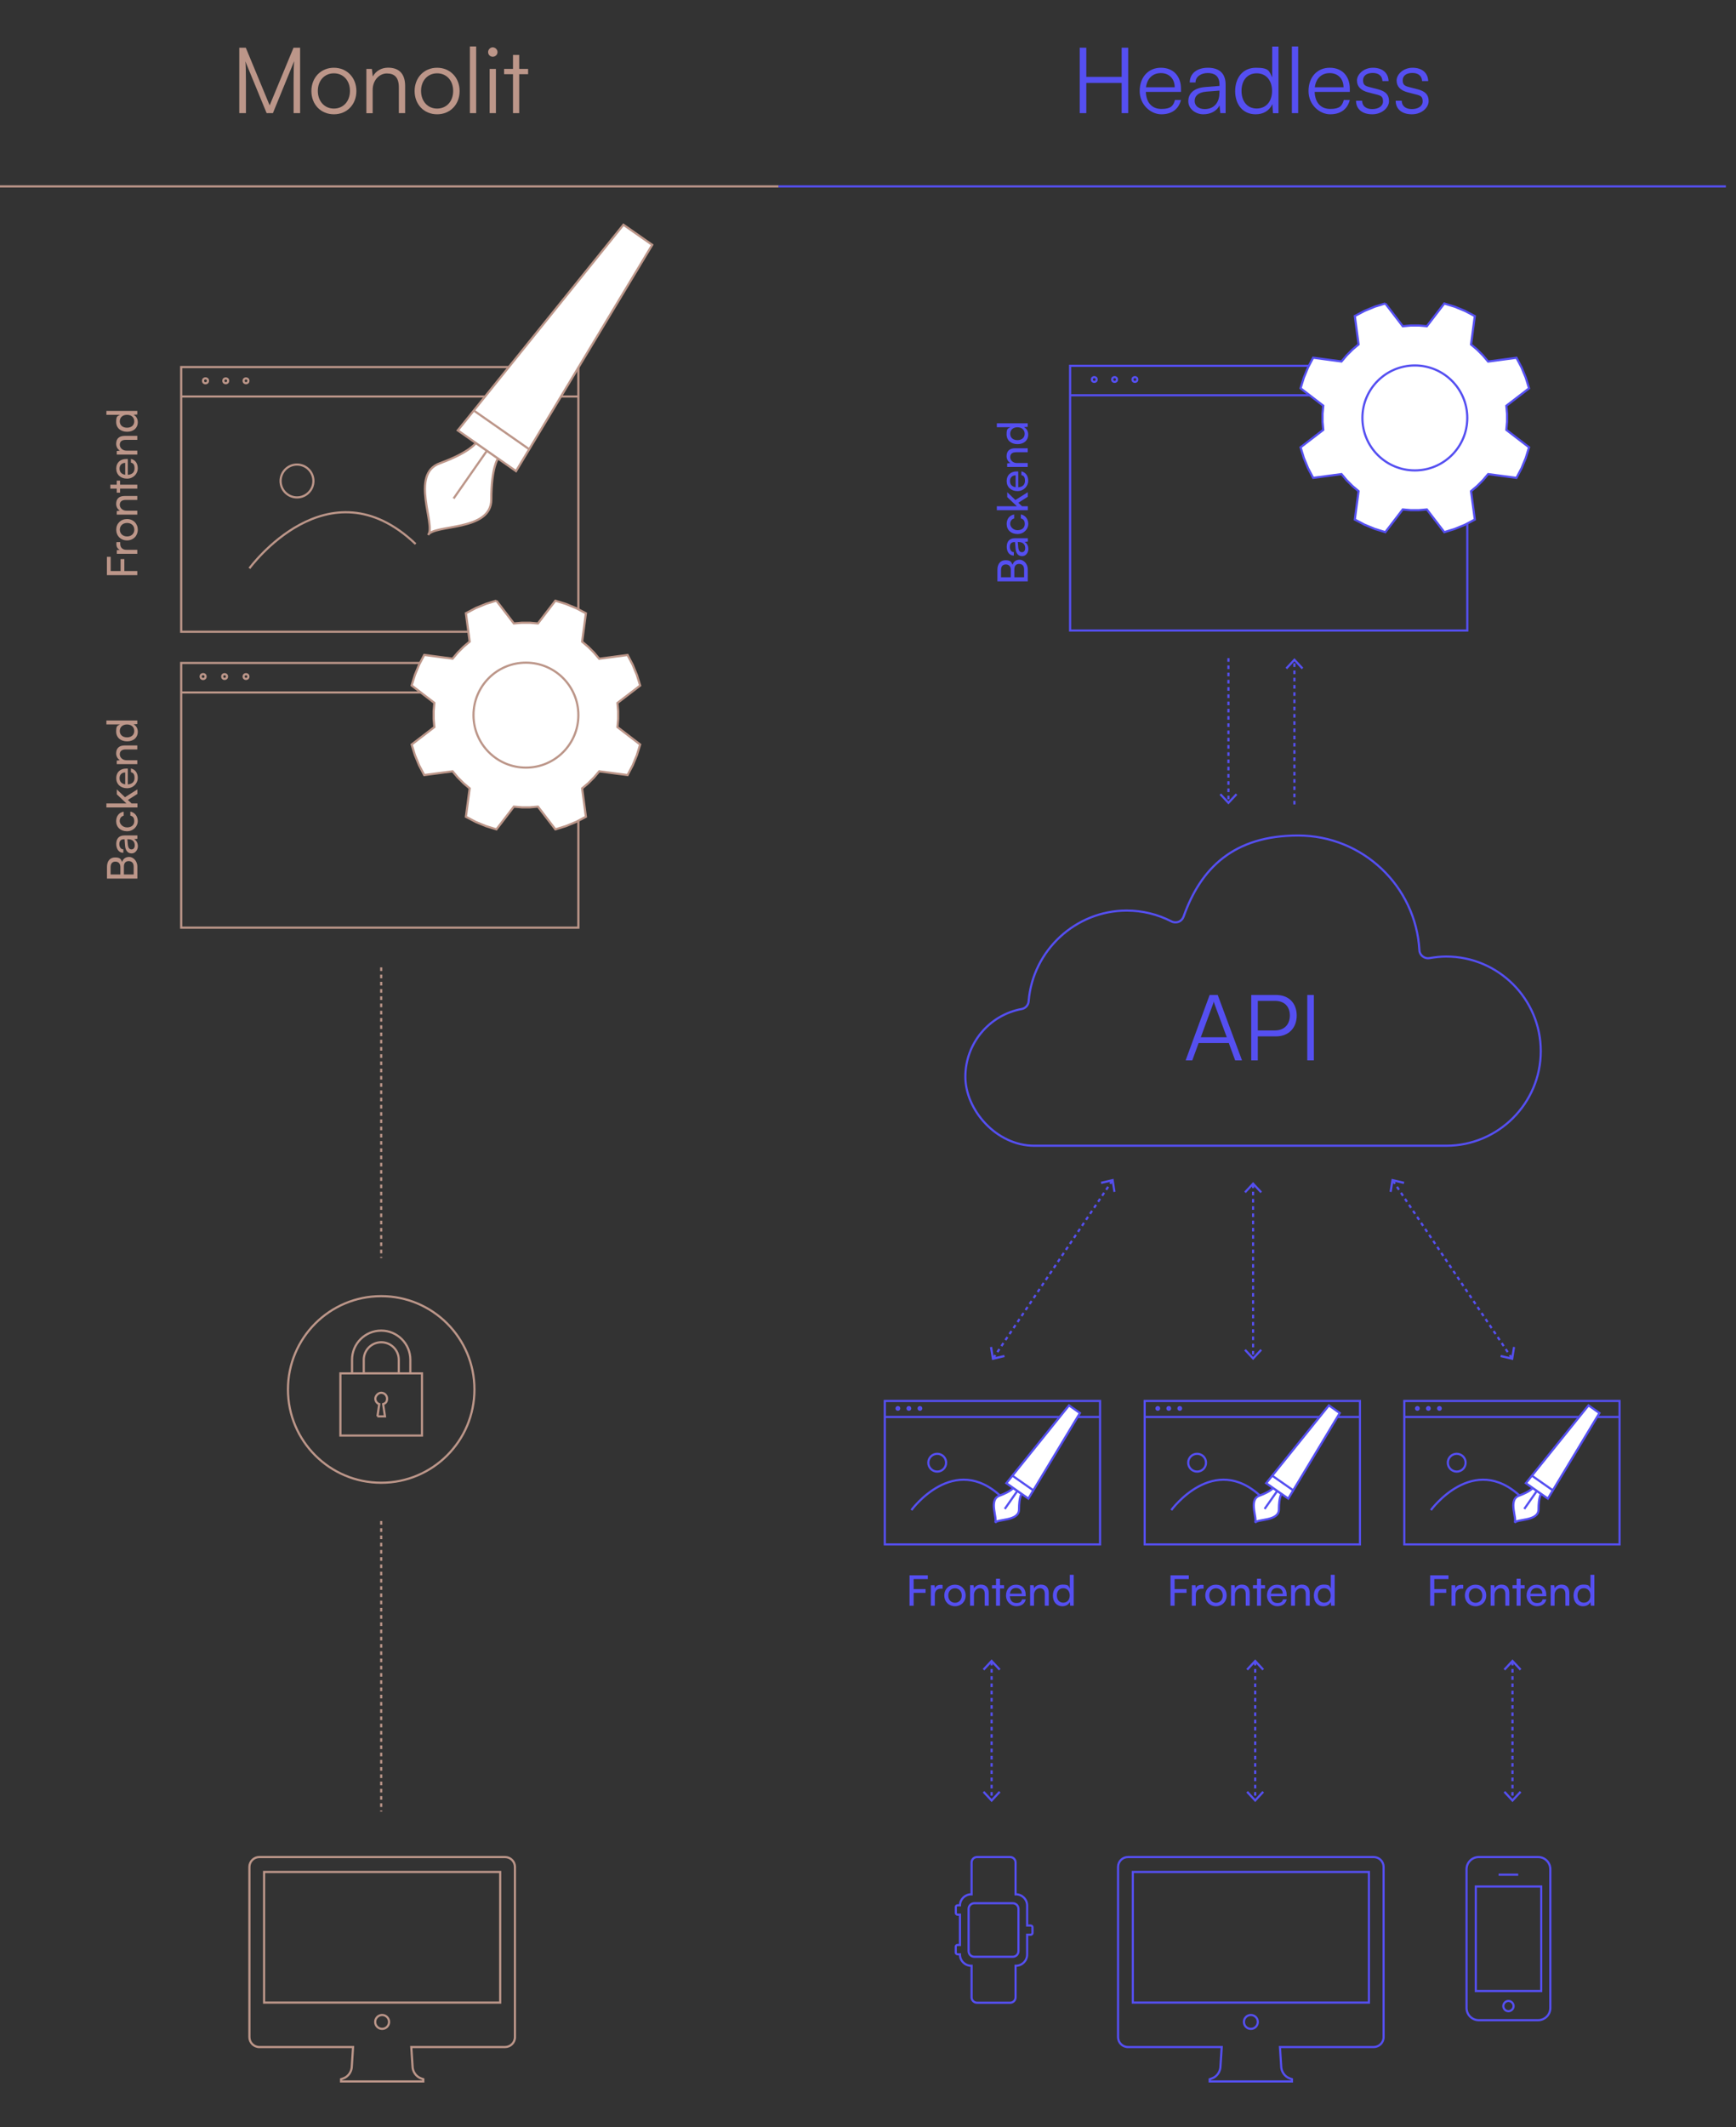 <?xml version="1.0" encoding="UTF-8"?>
<svg xmlns="http://www.w3.org/2000/svg" version="1.1" viewBox="0 0 2400 2939">
  <rect x="0" y="0" width="2400" height="2939" fill="#333333" stroke="none"/>
  <defs>
    <style>
      .cls-1, .cls-2, .cls-3, .cls-4, .cls-5, .cls-6 {
        stroke-miterlimit: 10;
        stroke-width: 3px;
      }

      .cls-1, .cls-2, .cls-3, .cls-6 {
        fill: none;
      }

      .cls-1, .cls-5, .cls-6 {
        stroke: #bc9689;
      }

      .cls-2, .cls-3, .cls-4 {
        stroke: #554ff1;
      }

      .cls-3 {
        stroke-dasharray: 5 5;
      }

      .cls-4, .cls-5 {
        fill: #fff;
      }

      .cls-7 {
        fill: #bc9689;
      }

      .cls-8 {
        fill: #554ff1;
      }

      .cls-6 {
        stroke-dasharray: 5;
      }
    </style>
  </defs>
  <!-- Generator: Adobe Illustrator 28.6.0, SVG Export Plug-In . SVG Version: 1.2.0 Build 709)  -->
  <g>
    <g id="Lag_1">
      <g>
        <path class="cls-7" d="M330.8,156.3v-90.4h9l33,79.7,33-79.7h9.1v90.4h-9v-43c0-15.8.3-22.7.8-28.9l-29.4,71.9h-8.7l-29.4-71.5c.5,3.4.8,13.4.8,27.2v44.3h-9Z"/>
        <path class="cls-7" d="M461.6,93.6c17.9,0,31.1,13.5,31.1,32.2s-13.1,32.1-31.1,32.1-31.1-13.5-31.1-32.1,13.1-32.2,31.1-32.2ZM461.6,150c13,0,22.2-10,22.2-24.4s-9.2-24.3-22.2-24.3-22.2,10.1-22.2,24.3,9.1,24.4,22.2,24.4Z"/>
        <path class="cls-7" d="M506.5,156.3v-61.1h7.6l1.3,10.6c4-7.8,12.1-12.3,21-12.3,16.8,0,23.7,10,23.7,25.4v37.4h-8.7v-35.5c0-14.3-6.4-19.3-16.6-19.3s-19.6,9.1-19.6,22.9v32h-8.7Z"/>
        <path class="cls-7" d="M604.3,93.6c17.9,0,31.1,13.5,31.1,32.2s-13.1,32.1-31.1,32.1-31.1-13.5-31.1-32.1,13.1-32.2,31.1-32.2ZM604.3,150c13,0,22.2-10,22.2-24.4s-9.2-24.3-22.2-24.3-22.2,10.1-22.2,24.3,9.1,24.4,22.2,24.4Z"/>
        <path class="cls-7" d="M649.6,156.3v-92.1h8.7v92.1h-8.7Z"/>
        <path class="cls-7" d="M674.8,72c0-3.5,2.9-6.6,6.4-6.6s6.6,3,6.6,6.6-3,6.4-6.6,6.4-6.4-2.9-6.4-6.4ZM676.9,95.2h8.7v61.1h-8.7v-61.1Z"/>
        <path class="cls-7" d="M709.2,156.3v-53.8h-12.3v-7.3h12.3v-19.3h8.6v19.3h12.3v7.3h-12.3v53.8h-8.6Z"/>
      </g>
      <path class="cls-1" d="M698.1,2565.6h-339.6c-7.5,0-13.7,6.1-13.7,13.7v235.1c0,7.5,6.1,13.7,13.7,13.7h129.6l-1.7,26.1c0,7.8-4.8,14.8-12,17.3l-2.9,1v3.1h113.7v-3.1l-2.9-1c-7.2-2.5-12-9.5-12-17.3l-1.7-26.1h129.6c7.5,0,13.7-6.1,13.7-13.7v-235.1c0-7.5-6.1-13.7-13.7-13.7h0ZM528.3,2803c-5.3,0-9.6-4.3-9.6-9.6s4.3-9.6,9.6-9.6,9.6,4.3,9.6,9.6-4.3,9.6-9.6,9.6ZM691.5,2766.7h-326.4v-180.5h326.4v180.5Z"/>
      <g>
        <path class="cls-7" d="M172,788.9h17.8v5.7h-42v-25.3h5.2v19.6h13.7v-16.5h5.2v16.5Z"/>
        <path class="cls-7" d="M166.2,748.8v2.4c0,5.2,3.1,8.4,8.6,8.4h15v5.5h-28.3v-5.1l4.3-.3c-3-1.2-4.9-4-4.9-7.9s.1-1.8.3-2.9h5Z"/>
        <path class="cls-7" d="M160.7,731.8c0-8.5,6.2-14.7,14.9-14.7s14.9,6.3,14.9,14.7-6.1,14.8-14.9,14.8-14.9-6.3-14.9-14.8ZM185.7,731.8c0-5.5-4.1-9.3-10-9.3s-10,3.8-10,9.3,4.1,9.3,10,9.3,10-3.8,10-9.3Z"/>
        <path class="cls-7" d="M189.8,711h-28.4v-4.9l4.4-.6c-3.3-1.8-5.2-5.4-5.2-9.4,0-7.5,4.6-10.9,11.8-10.9h17.4v5.5h-16.1c-5.7,0-8.1,2.7-8.1,6.8s3.7,8.1,9.2,8.1h15v5.5Z"/>
        <path class="cls-7" d="M189.8,675.1h-23.8v5.6h-4.6v-5.6h-8.9v-5.5h8.9v-5.6h4.6v5.6h23.8v5.5Z"/>
        <path class="cls-7" d="M175.7,661.3c-8.9,0-15-5.6-15-13.9s5.6-13.3,14-13.3h2v21.9c6-.4,9.3-3.5,9.3-8.9s-1.7-7-5-8v-5.1c6.1,1.4,9.5,6.1,9.5,13.2s-6,14.1-14.9,14.1ZM173.1,655.9v-16.4c-4.7,0-7.8,3.1-7.8,7.9s2.8,7.8,7.8,8.5Z"/>
        <path class="cls-7" d="M189.8,628h-28.4v-4.9l4.4-.6c-3.3-1.8-5.2-5.4-5.2-9.4,0-7.5,4.6-10.9,11.8-10.9h17.4v5.5h-16.1c-5.7,0-8.1,2.7-8.1,6.8s3.7,8.1,9.2,8.1h15v5.5Z"/>
        <path class="cls-7" d="M175.7,596.5c-8.7,0-15.1-5.1-15.1-13.5s1.9-8,5.4-9.9h-18.9v-5.4h42.7v4.9l-5.2.5c3.9,1.9,5.9,5.7,5.9,10.2,0,8.2-6.1,13.2-14.8,13.2ZM175.6,573.1c-5.8,0-10,3.4-10,9s4.2,8.8,10,8.8,10-3.3,10-8.8-4.1-9-10-9Z"/>
      </g>
      <g>
        <path class="cls-7" d="M147.9,1213.8v-16c0-8.2,4.2-13.2,11.1-13.2s8.1,2.1,9.8,6.3c1.5-4.6,4.9-7,9.9-7s11.2,5.1,11.2,13.3v16.6h-42ZM152.9,1208.1h13.5v-10.3c0-4.7-2.6-7.4-6.9-7.4s-6.6,2.8-6.6,7.7v10ZM171.3,1208.1h13.5v-10.8c0-4.9-2.5-7.6-6.9-7.6s-6.6,2.8-6.6,7.6v10.8Z"/>
        <path class="cls-7" d="M181.9,1179c-5.2,0-8.5-3.9-9-10.6l-.7-8.9h-.8c-4.8,0-6.4,2.8-6.4,6.7s2,7.2,5.5,7.2v4.8c-5.9,0-9.8-4.9-9.8-12.2s3.7-11.8,11.4-11.8h17.8v4.6l-4.6.6c3.3,1.5,5.3,5.3,5.3,9.9s-3.4,9.7-8.6,9.7ZM177.6,1159.4h-1.5l.6,7.3c.5,4.8,2.3,6.8,5.1,6.8s4.5-2.2,4.5-5.7c0-5.2-3.4-8.3-8.7-8.3Z"/>
        <path class="cls-7" d="M160.6,1134.5c0-7.1,4.1-12.1,10.4-13.1v5.5c-3.6.9-5.5,3.8-5.5,7.5s3.9,8.7,10.1,8.7,10-3.3,10-8.5-2-6.8-5.4-7.8v-5.5c6.1,1.1,10.3,6.4,10.3,13.2s-5.9,13.9-14.9,13.9-15-5.6-15-13.9Z"/>
        <path class="cls-7" d="M189.8,1115.5h-42.7v-5.5h27.7l-13.3-12.6v-6.8l11.3,10.8,17.1-10.8v6.3l-13.1,8.3,5.1,4.8h8.1v5.5Z"/>
        <path class="cls-7" d="M175.7,1089c-8.9,0-15-5.6-15-13.9s5.6-13.3,14-13.3h2v21.9c6-.4,9.3-3.5,9.3-8.9s-1.7-7-5-8v-5.1c6.1,1.4,9.5,6.2,9.5,13.2s-6,14.1-14.9,14.1ZM173.1,1083.6v-16.4c-4.7,0-7.8,3.1-7.8,7.9s2.8,7.8,7.8,8.5Z"/>
        <path class="cls-7" d="M189.8,1055.7h-28.4v-4.9l4.4-.6c-3.3-1.8-5.2-5.4-5.2-9.4,0-7.5,4.6-10.9,11.8-10.9h17.4v5.5h-16.1c-5.7,0-8.1,2.7-8.1,6.8s3.7,8.1,9.2,8.1h15v5.5Z"/>
        <path class="cls-7" d="M175.7,1024.2c-8.7,0-15.1-5.1-15.1-13.5s1.9-8,5.4-9.9h-18.9v-5.4h42.7v4.9l-5.2.5c3.9,1.9,5.9,5.7,5.9,10.2,0,8.2-6.1,13.2-14.8,13.2ZM175.6,1000.9c-5.8,0-10,3.4-10,9s4.2,8.8,10,8.8,10-3.3,10-8.8-4.1-9-10-9Z"/>
      </g>
      <g>
        <circle class="cls-1" cx="410.6" cy="664.5" r="22.7"/>
        <g>
          <circle class="cls-1" cx="284.1" cy="526.1" r="3.4"/>
          <circle class="cls-1" cx="312.1" cy="526.1" r="3.3"/>
          <circle class="cls-1" cx="340.1" cy="526.1" r="3.3"/>
        </g>
        <path class="cls-1" d="M344.8,785.2s108.7-149.2,229.8-33.6"/>
        <rect class="cls-1" x="250.5" y="507.1" width="549.1" height="365.7"/>
        <line class="cls-1" x1="250.5" y1="547.8" x2="799.6" y2="547.8"/>
        <g>
          <path class="cls-5" d="M591.8,739.1c8.7-15,87.5-4.7,87.4-49,0-44.3,9.3-56.8,9.3-56.8l-30.5-21.4s-8.5,13.1-50.1,28.2c-41.6,15.1-4.9,85.6-16,98.9"/>
          <polygon class="cls-5" points="861.9 310.5 901.7 338.3 713.4 650.9 632.9 594.6 861.9 310.5"/>
          <line class="cls-5" x1="730.8" y1="620.1" x2="655.9" y2="567.8"/>
          <line class="cls-5" x1="673.2" y1="622.7" x2="627.1" y2="688.7"/>
        </g>
      </g>
      <g>
        <g>
          <circle class="cls-1" cx="280.8" cy="934.7" r="3.4"/>
          <circle class="cls-1" cx="310.5" cy="934.7" r="3.3"/>
          <circle class="cls-1" cx="340.1" cy="934.7" r="3.3"/>
        </g>
        <rect class="cls-1" x="250.5" y="915.9" width="549.1" height="365.7"/>
        <line class="cls-1" x1="250.5" y1="956.7" x2="799.6" y2="956.7"/>
        <g>
          <path class="cls-5" d="M686.3,829.9l24.1,31.4,11.1-1h11.1l11.1,1,24.1-31.4,14.6,4.5,14.1,5.8,13.5,7.1-5.2,39.2,8.5,7.2,7.9,7.9,7.2,8.5,39.2-5.2,7.1,13.5,5.8,14.1,4.5,14.6-31.4,24.1,1,11.1v11.1l-1,11.1,31.4,24.1-4.5,14.6-5.8,14.1-7.1,13.5-39.2-5.2-7.2,8.5-7.9,7.9-8.5,7.2,5.2,39.2-13.5,7.1-14.1,5.8-14.6,4.5-24.1-31.4-11.1,1h-11.1l-11.1-1-24.1,31.4-14.6-4.5-14.1-5.8-13.5-7.1,5.2-39.2-8.5-7.2-7.9-7.9-7.2-8.5-39.2,5.2-7.1-13.5-5.8-14.1-4.5-14.6,31.4-24.1-1-11.1v-11.2s1-11.1,1-11.1l-31.4-24.1,4.5-14.6,5.8-14.1,7.1-13.5,39.2,5.2,7.2-8.5,7.9-7.9,8.5-7.2-5.2-39.2,13.5-7.1,14.1-5.8,14.6-4.5"/>
          <circle class="cls-5" cx="727.1" cy="988" r="72.5"/>
        </g>
      </g>
      <g>
        <g>
          <path class="cls-1" d="M521.8,1956.8l2.5-16.9c-3.1-1.1-5.4-4.1-5.4-7.6s3.6-8.1,8.1-8.1,8.1,3.6,8.1,8.1-2.2,6.5-5.4,7.6l2.5,16.9h-10.5ZM567.3,1897.4v-18.8c0-22.2-18.1-40.3-40.3-40.3s-40.3,18-40.3,40.3v18.8h0M502.9,1897.4v-18.8c0-13.4,10.8-24.2,24.2-24.2s24.2,10.8,24.2,24.2v18.8h-48.3Z"/>
          <rect class="cls-1" x="470.6" y="1897.4" width="112.8" height="85.9"/>
        </g>
        <circle class="cls-1" cx="527" cy="1919.6" r="128.9"/>
      </g>
      <line class="cls-6" x1="527" y1="2101.4" x2="527" y2="2502.8"/>
      <line class="cls-6" x1="527" y1="1336.5" x2="527" y2="1737.9"/>
      <g>
        <path class="cls-8" d="M1492.7,156.3v-90.4h9.1v40.3h48.9v-40.3h9v90.4h-9v-41.7h-48.9v41.7h-9.1Z"/>
        <path class="cls-8" d="M1575.6,125.8c0-19.1,11.9-32.2,29.3-32.2s27.8,11.7,27.8,29.1v4.3h-48.6c.6,14.9,8.5,23.5,21.6,23.5s16.4-4.3,18.7-12.4h8.3c-3.3,12.9-12.8,19.8-27.2,19.8s-29.9-12.9-29.9-32.1ZM1584.3,120.6h39.7c0-11.7-7.6-19.6-19.1-19.6s-19.1,7.6-20.6,19.6Z"/>
        <path class="cls-8" d="M1642.8,139.8c0-11.2,8.6-18.3,22.9-19.5l20.2-1.6v-2c0-12-7.2-15.8-16.2-15.8s-16.9,4.8-16.9,13h-8c0-12.4,10.1-20.3,25.1-20.3s24.5,7.1,24.5,23.2v39.5h-7.3l-1.1-10.7c-3.8,7.7-12.1,12.3-22.5,12.3s-20.7-7.3-20.7-18.1ZM1685.9,128.5v-3.3l-18.1,1.4c-11.5,1-16.2,6.1-16.2,12.9s5.6,11.2,13.9,11.2c12.9,0,20.3-9,20.3-22.2Z"/>
        <path class="cls-8" d="M1707.6,125.9c0-18.4,10.5-32.3,28.7-32.3s18.2,4.4,22.5,13.3v-42.6h8.7v92.1h-7.6l-.9-12.5c-4.3,9.5-12.9,14-23.1,14-17.8,0-28.3-13.6-28.3-32ZM1758.6,125.6c0-14-7.8-24.3-21.2-24.3s-21,10.2-21,24.3,7.7,24.3,21,24.3,21.2-10.1,21.2-24.3Z"/>
        <path class="cls-8" d="M1786,156.3v-92.1h8.7v92.1h-8.7Z"/>
        <path class="cls-8" d="M1809,125.8c0-19.1,11.9-32.2,29.3-32.2s27.8,11.7,27.8,29.1v4.3h-48.6c.6,14.9,8.5,23.5,21.6,23.5s16.4-4.3,18.7-12.4h8.3c-3.3,12.9-12.8,19.8-27.2,19.8s-29.9-12.9-29.9-32.1ZM1817.7,120.6h39.7c0-11.7-7.6-19.6-19.1-19.6s-19.1,7.6-20.6,19.6Z"/>
        <path class="cls-8" d="M1883.1,139.2c0,7.1,5.3,11.5,13.9,11.5s15-4,15-10.6-2.5-8-9.7-9.7l-10.5-2.7c-10.6-2.7-15.8-8.2-15.8-16.5s9-17.6,22.1-17.6,21.2,7.1,21.6,18.4h-8.5c-.3-7.1-5.2-11.2-13.4-11.2s-13.4,3.7-13.4,10.2,3.3,8,10,9.6l10.5,2.7c10.6,2.7,15.4,7.6,15.4,16.4s-9.3,18.2-23.2,18.2-22.4-7.3-22.4-18.7h8.3Z"/>
        <path class="cls-8" d="M1937.9,139.2c0,7.1,5.3,11.5,13.9,11.5s15-4,15-10.6-2.5-8-9.7-9.7l-10.5-2.7c-10.6-2.7-15.8-8.2-15.8-16.5s9-17.6,22.1-17.6,21.2,7.1,21.6,18.4h-8.5c-.3-7.1-5.2-11.2-13.4-11.2s-13.4,3.7-13.4,10.2,3.3,8,10,9.6l10.5,2.7c10.6,2.7,15.4,7.6,15.4,16.4s-9.3,18.2-23.2,18.2-22.4-7.3-22.4-18.7h8.3Z"/>
      </g>
      <path class="cls-2" d="M2126.4,2565.6h-82c-9.2,0-16.9,7.4-16.9,16.9v191.6c0,9.2,7.4,16.9,16.9,16.9h82c9.2,0,16.9-7.4,16.9-16.9v-191.6c0-9.2-7.4-16.9-16.9-16.9h0ZM2098.9,2590h-27.1M2085.4,2778.6c-3.9,0-7.1-3.3-7.1-7.1s3.3-7.1,7.1-7.1,7.1,3.3,7.1,7.1-3.3,7.1-7.1,7.1ZM2130.4,2750.7h-90.1v-144.4h90.4v144.4s-.3,0-.3,0Z"/>
      <path class="cls-2" d="M1899,2565.6h-339.6c-7.5,0-13.7,6.1-13.7,13.7v235.1c0,7.5,6.1,13.7,13.7,13.7h129.6l-1.7,26.1c0,7.8-4.8,14.8-12,17.3l-2.9,1v3.1h113.7v-3.1l-2.9-1c-7.2-2.5-12-9.5-12-17.3l-1.7-26.1h129.6c7.5,0,13.7-6.1,13.7-13.7v-235.1c0-7.5-6.1-13.7-13.7-13.7h0ZM1729.3,2803c-5.3,0-9.6-4.3-9.6-9.6s4.3-9.6,9.6-9.6,9.6,4.3,9.6,9.6-4.3,9.6-9.6,9.6ZM1892.5,2766.7h-326.4v-180.5h326.4v180.5Z"/>
      <g>
        <path class="cls-2" d="M1999.5,1321.5c-7.5,0-15,.8-23.2,2.2-3.4.6-6.8-.3-9.5-2.4-2.7-2.1-4.4-5.2-4.5-8.7-5.1-88.8-78.8-158.3-167.7-158.3s-134.6,45-158.3,112c-1.2,3.3-3.6,5.9-6.8,7.2-3.2,1.2-6.8,1.1-9.9-.5-19.4-9.9-40.3-15-62-15-70.4,0-129.9,55-135.5,125.2-.4,5.4-4.4,9.9-9.7,10.8-45.1,8.4-77.8,47.8-77.8,93.6s42.8,95.3,95.3,95.3h569.5c72,0,130.7-58.7,130.7-130.7,0-72.1-58.7-130.7-130.7-130.7h0Z"/>
        <g>
          <path class="cls-8" d="M1639.1,1465l33.2-90.4h11.2l33.6,90.4h-9.5l-8.8-24h-41.7l-8.8,24h-9.2ZM1660,1433h36l-16.9-45.7c-.4-1.3-1-2.8-1.1-3.7-.1.8-.6,2.4-1.1,3.7l-16.8,45.7Z"/>
          <path class="cls-8" d="M1738.9,1431.8v33.2h-9.1v-90.4h34.5c17.4,0,28.4,11.4,28.4,28.4s-11.1,28.8-28.4,28.8h-25.4ZM1738.9,1382.8v40.8h23.6c13.1,0,20.7-8.3,20.7-20.7s-7.7-20.1-20.2-20.1h-24.1Z"/>
          <path class="cls-8" d="M1816.4,1465h-9.1v-90.4h9.1v90.4Z"/>
        </g>
      </g>
      <g>
        <path class="cls-8" d="M1263.1,2200.6v17.8h-5.7v-42h25.3v5.2h-19.6v13.8h16.5v5.2h-16.5Z"/>
        <path class="cls-8" d="M1303.2,2194.8h-2.4c-5.2,0-8.4,3.1-8.4,8.6v15h-5.5v-28.3h5.1l.3,4.3c1.2-3,4-4.9,7.9-4.9s1.8.1,2.9.3v5Z"/>
        <path class="cls-8" d="M1320.3,2189.3c8.5,0,14.7,6.2,14.7,14.9s-6.3,14.9-14.7,14.9-14.8-6.1-14.8-14.9,6.3-14.9,14.8-14.9ZM1320.3,2214.3c5.5,0,9.3-4.1,9.3-10s-3.8-10-9.3-10-9.3,4.1-9.3,10,3.8,10,9.3,10Z"/>
        <path class="cls-8" d="M1341.1,2218.4v-28.4h4.9l.6,4.4c1.8-3.3,5.4-5.2,9.4-5.2,7.5,0,10.9,4.6,10.9,11.8v17.4h-5.5v-16.1c0-5.7-2.7-8.1-6.8-8.1s-8.1,3.7-8.1,9.2v15h-5.5Z"/>
        <path class="cls-8" d="M1377,2218.4v-23.8h-5.6v-4.6h5.6v-8.9h5.5v8.9h5.6v4.6h-5.6v23.8h-5.5Z"/>
        <path class="cls-8" d="M1390.8,2204.3c0-8.9,5.6-15,13.9-15s13.3,5.6,13.3,14v2h-21.9c.4,6,3.5,9.3,8.9,9.3s7-1.7,8-5h5.1c-1.4,6.1-6.1,9.5-13.2,9.5s-14.1-6-14.1-14.9ZM1396.2,2201.7h16.4c0-4.7-3.1-7.8-7.9-7.8s-7.8,2.8-8.5,7.8Z"/>
        <path class="cls-8" d="M1424.1,2218.4v-28.4h4.9l.6,4.4c1.8-3.3,5.4-5.2,9.4-5.2,7.5,0,10.9,4.6,10.9,11.8v17.4h-5.5v-16.1c0-5.7-2.7-8.1-6.8-8.1s-8.1,3.7-8.1,9.2v15h-5.5Z"/>
        <path class="cls-8" d="M1455.6,2204.3c0-8.7,5.1-15.1,13.5-15.1s8,1.9,9.9,5.4v-18.9h5.4v42.7h-4.9l-.5-5.2c-1.9,3.9-5.7,5.9-10.2,5.9-8.2,0-13.2-6.1-13.2-14.8ZM1478.9,2204.2c0-5.8-3.4-10-9-10s-8.8,4.2-8.8,10,3.3,10,8.8,10,9-4.1,9-10Z"/>
      </g>
      <g>
        <path class="cls-8" d="M1378.9,803.2v-16c0-8.2,4.2-13.2,11.1-13.2s8.1,2.1,9.8,6.3c1.5-4.6,4.9-7,9.9-7s11.2,5.1,11.2,13.3v16.6h-42ZM1383.9,797.5h13.5v-10.3c0-4.7-2.6-7.4-6.9-7.4s-6.6,2.8-6.6,7.7v10ZM1402.3,797.5h13.5v-10.8c0-4.9-2.5-7.6-6.9-7.6s-6.6,2.8-6.6,7.6v10.8Z"/>
        <path class="cls-8" d="M1413,768.4c-5.2,0-8.5-3.9-9-10.6l-.7-8.9h-.8c-4.8,0-6.4,2.8-6.4,6.7s2,7.2,5.5,7.2v4.8c-5.9,0-9.8-4.9-9.8-12.2s3.7-11.8,11.4-11.8h17.8v4.6l-4.6.6c3.3,1.5,5.3,5.3,5.3,9.9s-3.4,9.7-8.6,9.7ZM1408.6,748.8h-1.5l.6,7.3c.5,4.8,2.3,6.8,5.1,6.8s4.5-2.2,4.5-5.7c0-5.2-3.4-8.3-8.7-8.3Z"/>
        <path class="cls-8" d="M1391.7,723.9c0-7.1,4.1-12.1,10.4-13.1v5.5c-3.6.9-5.5,3.8-5.5,7.5s3.9,8.7,10.1,8.7,10-3.3,10-8.5-2-6.8-5.4-7.8v-5.5c6.1,1.1,10.3,6.4,10.3,13.2s-5.9,13.9-14.9,13.9-15-5.6-15-13.9Z"/>
        <path class="cls-8" d="M1420.8,704.9h-42.7v-5.5h27.7l-13.3-12.6v-6.8l11.3,10.8,17.1-10.8v6.3l-13.1,8.3,5.1,4.8h8.1v5.5Z"/>
        <path class="cls-8" d="M1406.7,678.5c-8.9,0-15-5.6-15-13.9s5.6-13.3,14-13.3h2v21.9c6-.4,9.3-3.5,9.3-8.9s-1.7-7-5-8v-5.1c6.1,1.4,9.5,6.2,9.5,13.2s-6,14.1-14.9,14.1ZM1404.1,673.1v-16.4c-4.7,0-7.8,3.1-7.8,7.9s2.8,7.8,7.8,8.5Z"/>
        <path class="cls-8" d="M1420.8,645.1h-28.4v-4.9l4.4-.6c-3.3-1.8-5.2-5.4-5.2-9.4,0-7.5,4.6-10.9,11.8-10.9h17.4v5.5h-16.1c-5.7,0-8.1,2.7-8.1,6.8s3.7,8.1,9.2,8.1h15v5.5Z"/>
        <path class="cls-8" d="M1406.7,613.6c-8.7,0-15.1-5.1-15.1-13.5s1.9-8,5.4-9.9h-18.9v-5.4h42.7v4.9l-5.2.5c3.9,1.9,5.9,5.7,5.9,10.2,0,8.2-6.1,13.2-14.8,13.2ZM1406.6,590.3c-5.8,0-10,3.4-10,9s4.2,8.8,10,8.8,10-3.3,10-8.8-4.1-9-10-9Z"/>
      </g>
      <g>
        <path class="cls-8" d="M1623.9,2200.6v17.8h-5.7v-42h25.3v5.2h-19.6v13.8h16.5v5.2h-16.5Z"/>
        <path class="cls-8" d="M1664,2194.8h-2.4c-5.2,0-8.4,3.1-8.4,8.6v15h-5.5v-28.3h5.1l.3,4.3c1.2-3,4-4.9,7.9-4.9s1.8.1,2.9.3v5Z"/>
        <path class="cls-8" d="M1681.1,2189.3c8.5,0,14.7,6.2,14.7,14.9s-6.3,14.9-14.7,14.9-14.8-6.1-14.8-14.9,6.3-14.9,14.8-14.9ZM1681.1,2214.3c5.5,0,9.3-4.1,9.3-10s-3.8-10-9.3-10-9.3,4.1-9.3,10,3.8,10,9.3,10Z"/>
        <path class="cls-8" d="M1701.9,2218.4v-28.4h4.9l.6,4.4c1.8-3.3,5.4-5.2,9.4-5.2,7.5,0,10.9,4.6,10.9,11.8v17.4h-5.5v-16.1c0-5.7-2.7-8.1-6.8-8.1s-8.1,3.7-8.1,9.2v15h-5.5Z"/>
        <path class="cls-8" d="M1737.8,2218.4v-23.8h-5.6v-4.6h5.6v-8.9h5.5v8.9h5.6v4.6h-5.6v23.8h-5.5Z"/>
        <path class="cls-8" d="M1751.6,2204.3c0-8.9,5.6-15,13.9-15s13.3,5.6,13.3,14v2h-21.9c.4,6,3.5,9.3,8.9,9.3s7-1.7,8-5h5.1c-1.4,6.1-6.1,9.5-13.2,9.5s-14.1-6-14.1-14.9ZM1757,2201.7h16.4c0-4.7-3.1-7.8-7.9-7.8s-7.8,2.8-8.5,7.8Z"/>
        <path class="cls-8" d="M1784.9,2218.4v-28.4h4.9l.6,4.4c1.8-3.3,5.4-5.2,9.4-5.2,7.5,0,10.9,4.6,10.9,11.8v17.4h-5.5v-16.1c0-5.7-2.7-8.1-6.8-8.1s-8.1,3.7-8.1,9.2v15h-5.5Z"/>
        <path class="cls-8" d="M1816.4,2204.3c0-8.7,5.1-15.1,13.5-15.1s8,1.9,9.9,5.4v-18.9h5.4v42.7h-4.9l-.5-5.2c-1.9,3.9-5.7,5.9-10.2,5.9-8.2,0-13.2-6.1-13.2-14.8ZM1839.7,2204.2c0-5.8-3.4-10-9-10s-8.8,4.2-8.8,10,3.3,10,8.8,10,9-4.1,9-10Z"/>
      </g>
      <g>
        <path class="cls-8" d="M1982.9,2200.6v17.8h-5.7v-42h25.3v5.2h-19.6v13.8h16.5v5.2h-16.5Z"/>
        <path class="cls-8" d="M2023,2194.8h-2.4c-5.2,0-8.4,3.1-8.4,8.6v15h-5.5v-28.3h5.1l.3,4.3c1.2-3,4-4.9,7.9-4.9s1.8.1,2.9.3v5Z"/>
        <path class="cls-8" d="M2040,2189.3c8.5,0,14.7,6.2,14.7,14.9s-6.3,14.9-14.7,14.9-14.8-6.1-14.8-14.9,6.3-14.9,14.8-14.9ZM2040,2214.3c5.5,0,9.3-4.1,9.3-10s-3.8-10-9.3-10-9.3,4.1-9.3,10,3.8,10,9.3,10Z"/>
        <path class="cls-8" d="M2060.8,2218.4v-28.4h4.9l.6,4.4c1.8-3.3,5.4-5.2,9.4-5.2,7.5,0,10.9,4.6,10.9,11.8v17.4h-5.5v-16.1c0-5.7-2.7-8.1-6.8-8.1s-8.1,3.7-8.1,9.2v15h-5.5Z"/>
        <path class="cls-8" d="M2096.7,2218.4v-23.8h-5.6v-4.6h5.6v-8.9h5.5v8.9h5.6v4.6h-5.6v23.8h-5.5Z"/>
        <path class="cls-8" d="M2110.5,2204.3c0-8.9,5.6-15,13.9-15s13.3,5.6,13.3,14v2h-21.9c.4,6,3.5,9.3,8.9,9.3s7-1.7,8-5h5.1c-1.4,6.1-6.1,9.5-13.2,9.5s-14.1-6-14.1-14.9ZM2115.9,2201.7h16.4c0-4.7-3.1-7.8-7.9-7.8s-7.8,2.8-8.5,7.8Z"/>
        <path class="cls-8" d="M2143.8,2218.4v-28.4h4.9l.6,4.4c1.8-3.3,5.4-5.2,9.4-5.2,7.5,0,10.9,4.6,10.9,11.8v17.4h-5.5v-16.1c0-5.7-2.7-8.1-6.8-8.1s-8.1,3.7-8.1,9.2v15h-5.5Z"/>
        <path class="cls-8" d="M2175.4,2204.3c0-8.7,5.1-15.1,13.5-15.1s8,1.9,9.9,5.4v-18.9h5.4v42.7h-4.9l-.5-5.2c-1.9,3.9-5.7,5.9-10.2,5.9-8.2,0-13.2-6.1-13.2-14.8ZM2198.7,2204.2c0-5.8-3.4-10-9-10s-8.8,4.2-8.8,10,3.3,10,8.8,10,9-4.1,9-10Z"/>
      </g>
      <g>
        <circle class="cls-2" cx="1295.7" cy="2020.8" r="12.3"/>
        <circle class="cls-2" cx="1241.3" cy="1945.8" r="1.8"/>
        <circle class="cls-2" cx="1256.5" cy="1945.8" r="1.8"/>
        <circle class="cls-2" cx="1271.8" cy="1945.8" r="1.8"/>
        <path class="cls-2" d="M1260,2086.3s58.9-80.9,124.6-18.2"/>
        <rect class="cls-2" x="1223.2" y="1935.5" width="297.6" height="198.2"/>
        <line class="cls-2" x1="1223.2" y1="1957.6" x2="1520.8" y2="1957.6"/>
        <g>
          <path class="cls-4" d="M1375.7,2103.8c3.3-5.7,33.1-1.8,33.1-18.5,0-16.8,3.5-21.5,3.5-21.5l-11.6-8.1s-3.2,4.9-19,10.7c-15.8,5.7-1.8,32.4-6.1,37.4"/>
          <polygon class="cls-4" points="1477.9 1941.6 1493 1952.2 1421.7 2070.4 1391.3 2049.1 1477.9 1941.6"/>
          <line class="cls-4" x1="1428.3" y1="2058.8" x2="1400" y2="2039"/>
          <line class="cls-4" x1="1406.5" y1="2059.8" x2="1389.1" y2="2084.7"/>
        </g>
      </g>
      <g>
        <circle class="cls-2" cx="1655" cy="2020.8" r="12.3"/>
        <circle class="cls-2" cx="1600.6" cy="1945.8" r="1.8"/>
        <circle class="cls-2" cx="1615.8" cy="1945.8" r="1.8"/>
        <circle class="cls-2" cx="1631" cy="1945.8" r="1.8"/>
        <path class="cls-2" d="M1619.3,2086.3s58.9-80.9,124.6-18.2"/>
        <rect class="cls-2" x="1582.5" y="1935.5" width="297.6" height="198.2"/>
        <line class="cls-2" x1="1582.5" y1="1957.6" x2="1880.1" y2="1957.6"/>
        <g>
          <path class="cls-4" d="M1735,2103.8c3.3-5.7,33.1-1.8,33.1-18.5,0-16.8,3.5-21.5,3.5-21.5l-11.6-8.1s-3.2,4.9-19,10.7c-15.8,5.7-1.8,32.4-6.1,37.4"/>
          <polygon class="cls-4" points="1837.2 1941.6 1852.2 1952.2 1781 2070.4 1750.5 2049.1 1837.2 1941.6"/>
          <line class="cls-4" x1="1787.6" y1="2058.8" x2="1759.2" y2="2039"/>
          <line class="cls-4" x1="1765.8" y1="2059.8" x2="1748.3" y2="2084.7"/>
        </g>
      </g>
      <g>
        <circle class="cls-2" cx="2013.9" cy="2020.8" r="12.3"/>
        <circle class="cls-2" cx="1959.5" cy="1945.8" r="1.8"/>
        <circle class="cls-2" cx="1974.7" cy="1945.8" r="1.8"/>
        <circle class="cls-2" cx="1990" cy="1945.8" r="1.8"/>
        <path class="cls-2" d="M1978.2,2086.3s58.9-80.9,124.6-18.2"/>
        <rect class="cls-2" x="1941.4" y="1935.5" width="297.6" height="198.2"/>
        <line class="cls-2" x1="1941.4" y1="1957.6" x2="2239" y2="1957.6"/>
        <g>
          <path class="cls-4" d="M2093.9,2103.8c3.3-5.7,33.1-1.8,33.1-18.5,0-16.8,3.5-21.5,3.5-21.5l-11.6-8.1s-3.2,4.9-19,10.7c-15.8,5.7-1.8,32.4-6.1,37.4"/>
          <polygon class="cls-4" points="2196.1 1941.6 2211.2 1952.2 2139.9 2070.4 2109.5 2049.1 2196.1 1941.6"/>
          <line class="cls-4" x1="2146.5" y1="2058.8" x2="2118.2" y2="2039"/>
          <line class="cls-4" x1="2124.7" y1="2059.8" x2="2107.3" y2="2084.7"/>
        </g>
      </g>
      <g>
        <circle class="cls-2" cx="1512.8" cy="524.3" r="3.3"/>
        <circle class="cls-2" cx="1540.9" cy="524.3" r="3.3"/>
        <circle class="cls-2" cx="1569" cy="524.3" r="3.3"/>
        <rect class="cls-2" x="1479.4" y="505.4" width="549.1" height="365.7"/>
        <line class="cls-2" x1="1479.4" y1="546.1" x2="2028.5" y2="546.1"/>
        <g>
          <path class="cls-4" d="M1915.2,419.3l24.1,31.4,11.1-1h11.1l11.1,1,24.1-31.4,14.6,4.5,14.1,5.8,13.5,7.1-5.2,39.2,8.5,7.2,7.9,7.9,7.2,8.5,39.2-5.2,7.1,13.5,5.8,14.1,4.5,14.6-31.4,24.1,1,11.1v11.1l-1,11.1,31.4,24.1-4.5,14.6-5.8,14.1-7.1,13.5-39.2-5.2-7.2,8.5-7.9,7.9-8.5,7.2,5.2,39.2-13.5,7.1-14.1,5.8-14.6,4.5-24.1-31.4-11.1,1h-11.1l-11.1-1-24.1,31.4-14.6-4.5-14.1-5.8-13.5-7.1,5.2-39.2-8.5-7.2-7.9-7.9-7.2-8.5-39.2,5.2-7.1-13.5-5.8-14.1-4.5-14.6,31.4-24.1-1-11.1v-11.2s1-11.1,1-11.1l-31.4-24.1,4.5-14.6,5.8-14.1,7.1-13.5,39.2,5.2,7.2-8.5,7.9-7.9,8.5-7.2-5.2-39.2,13.5-7.1,14.1-5.8,14.6-4.5"/>
          <circle class="cls-4" cx="1956" cy="577.4" r="72.5"/>
        </g>
      </g>
      <g>
        <line class="cls-3" x1="1732.4" y1="1636.4" x2="1732.4" y2="1875.7"/>
        <polygon class="cls-8" points="1720.1 1646.3 1722.3 1648.3 1732.4 1637.5 1742.5 1648.3 1744.7 1646.3 1732.4 1633.1 1720.1 1646.3"/>
        <polygon class="cls-8" points="1720.1 1865.8 1722.3 1863.8 1732.4 1874.6 1742.5 1863.8 1744.7 1865.8 1732.4 1879 1720.1 1865.8"/>
      </g>
      <g>
        <line class="cls-3" x1="1735.3" y1="2295.8" x2="1735.3" y2="2486.4"/>
        <polygon class="cls-8" points="1723 2305.7 1725.2 2307.8 1735.3 2297 1745.3 2307.8 1747.5 2305.7 1735.3 2292.5 1723 2305.7"/>
        <polygon class="cls-8" points="1723 2476.5 1725.2 2474.4 1735.3 2485.3 1745.3 2474.4 1747.5 2476.5 1735.3 2489.7 1723 2476.5"/>
      </g>
      <g>
        <g>
          <line class="cls-3" x1="1698.3" y1="909.3" x2="1698.3" y2="1108.2"/>
          <polygon class="cls-8" points="1686 1098.2 1688.2 1096.2 1698.3 1107 1708.4 1096.2 1710.6 1098.2 1698.3 1111.4 1686 1098.2"/>
        </g>
        <g>
          <line class="cls-3" x1="1789.5" y1="1111.4" x2="1789.5" y2="912.6"/>
          <polygon class="cls-8" points="1801.8 922.5 1799.6 924.6 1789.5 913.7 1779.4 924.6 1777.2 922.5 1789.5 909.3 1801.8 922.5"/>
        </g>
      </g>
      <g>
        <line class="cls-3" x1="1370.9" y1="2295.8" x2="1370.9" y2="2486.4"/>
        <polygon class="cls-8" points="1358.6 2305.7 1360.8 2307.8 1370.9 2297 1381 2307.8 1383.2 2305.7 1370.9 2292.5 1358.6 2305.7"/>
        <polygon class="cls-8" points="1358.6 2476.5 1360.8 2474.4 1370.9 2485.3 1381 2474.4 1383.2 2476.5 1370.9 2489.7 1358.6 2476.5"/>
      </g>
      <g>
        <line class="cls-3" x1="2091" y1="2295.8" x2="2091" y2="2486.4"/>
        <polygon class="cls-8" points="2078.7 2305.7 2080.9 2307.8 2091 2297 2101.1 2307.8 2103.3 2305.7 2091 2292.5 2078.7 2305.7"/>
        <polygon class="cls-8" points="2078.7 2476.5 2080.9 2474.4 2091 2485.3 2101.1 2474.4 2103.3 2476.5 2091 2489.7 2078.7 2476.5"/>
      </g>
      <g>
        <line class="cls-3" x1="1925.7" y1="1631.3" x2="2090" y2="1876.3"/>
        <polygon class="cls-8" points="1921 1646.4 1924 1646.9 1926.3 1632.3 1940.7 1635.7 1941.4 1632.7 1923.9 1628.6 1921 1646.4"/>
        <polygon class="cls-8" points="2074.3 1874.9 2074.9 1871.9 2089.3 1875.3 2091.7 1860.7 2094.6 1861.2 2091.8 1879 2074.3 1874.9"/>
      </g>
      <g>
        <line class="cls-3" x1="1537.6" y1="1631.3" x2="1373.3" y2="1876.3"/>
        <polygon class="cls-8" points="1521.9 1632.7 1522.5 1635.7 1536.9 1632.3 1539.3 1646.9 1542.2 1646.4 1539.4 1628.6 1521.9 1632.7"/>
        <polygon class="cls-8" points="1368.6 1861.2 1371.6 1860.7 1373.9 1875.3 1388.3 1871.9 1389 1874.9 1371.5 1879 1368.6 1861.2"/>
      </g>
      <path class="cls-2" d="M1420,2660v-27.4c0-8.6-7-15.5-15.5-15.5h-.5c0-.4,0-.5,0-1.1v-42.9c0-4.1-3.4-7.5-7.5-7.5h-45.8c-4.1,0-7.5,3.4-7.5,7.5v42.9c0,.5,0,.5,0,1.1h-.6c-8.4,0-15.3,6.8-15.5,15.2-.2,0-3.1,0-3.3,0-1.3,0-2.4,1-2.4,2.4v8.1c0,1.3,1.1,2.4,2.4,2.4s3.1,0,3.3,0v41.9c-1.2,0-3.2,0-3.4,0-1.3,0-2.4,1.1-2.4,2.4v8.1c0,1.3,1.4,2.4,2.7,2.4s1.2,0,3.1,0v.3c0,8.6,7,15.5,15.5,15.5h.6c0,.3,0,.5,0,.7v42.9c0,4.1,3.4,7.5,7.5,7.5h45.8c4.1,0,7.5-3.4,7.5-7.5v-42.9c0-.2,0-.4,0-.7h.5c8.6,0,15.5-7,15.5-15.5v-27.4c2.4,0,4.8,0,5,0,1.3,0,2.4-1,2.4-2.3v-8.1c0-1.3-1.4-2.3-2.7-2.3h-4.7ZM1400.1,2703.4h-53.1c-4.4,0-7.9-3.5-7.9-7.9v-58.2c0-4.4,3.5-7.9,7.9-7.9h53.1c4.4,0,7.9,3.5,7.9,7.9v58.2h0c0,4.4-3.5,7.9-7.9,7.9Z"/>
      <line class="cls-1" x1="-24.2" y1="257.5" x2="1076.3" y2="257.5"/>
      <line class="cls-2" x1="1076.3" y1="257.5" x2="2386" y2="257.5"/>
    </g>
  </g>
</svg>